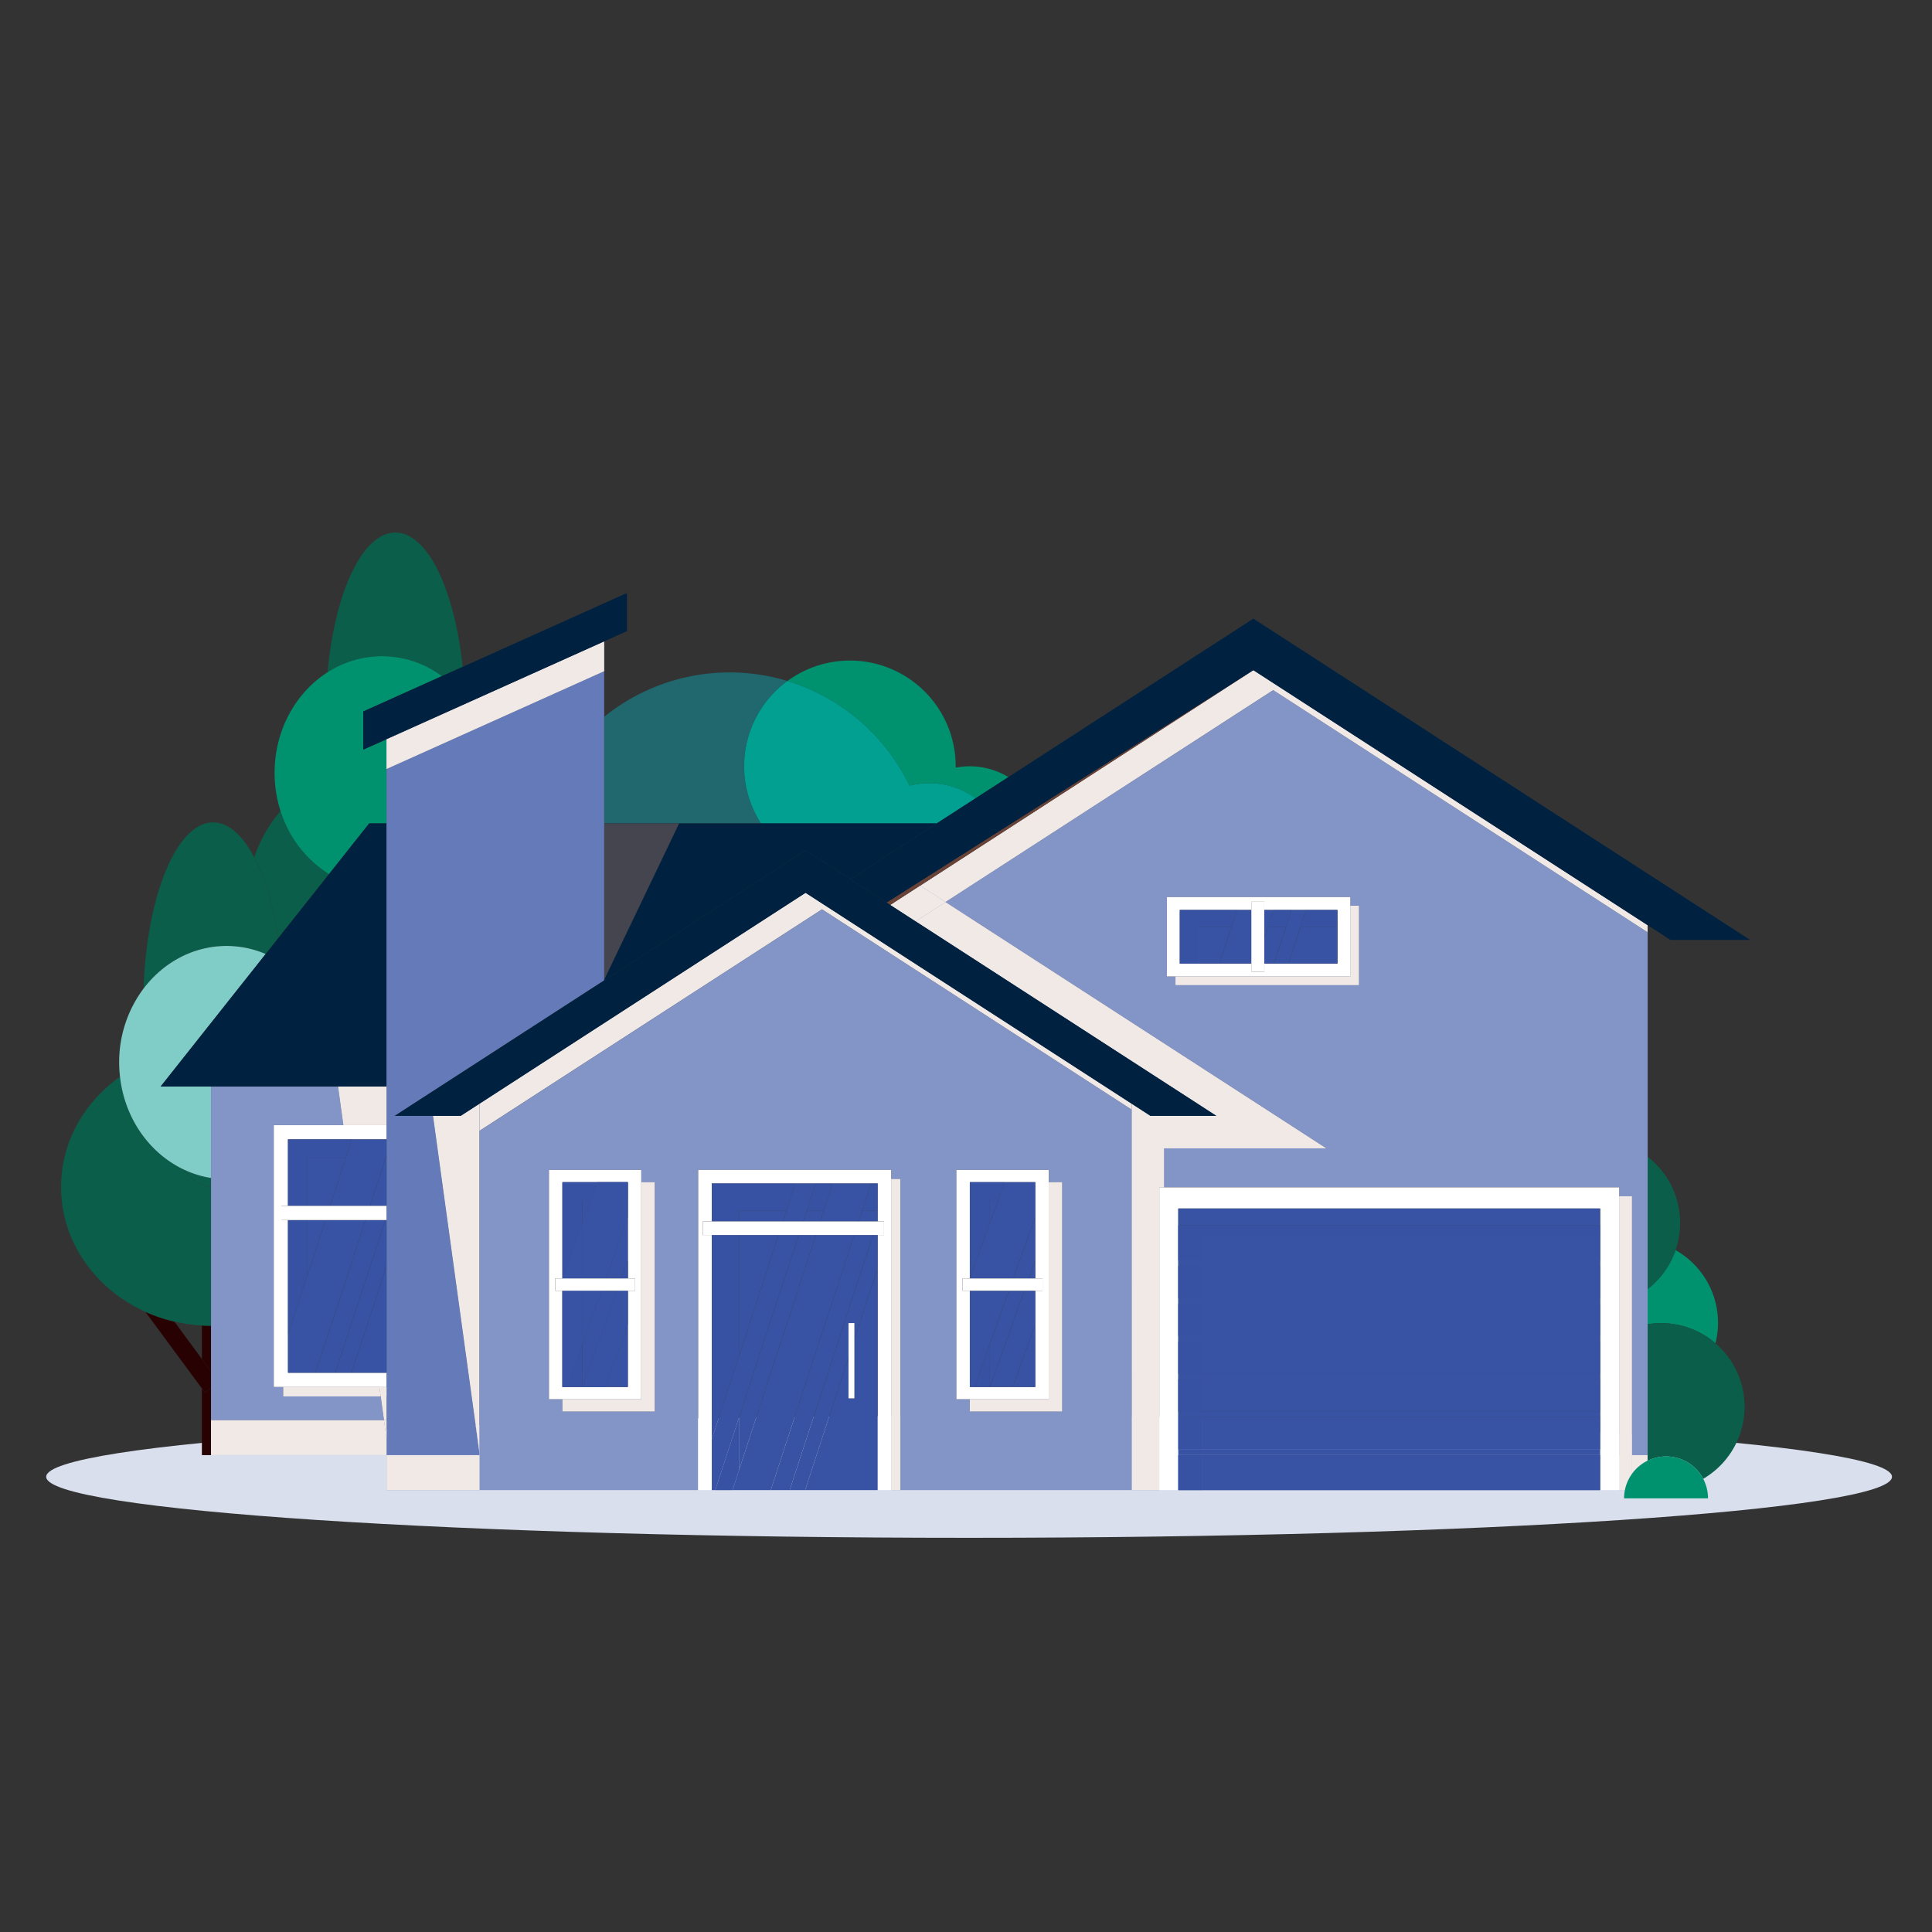 <svg xmlns="http://www.w3.org/2000/svg" width="750" height="750" viewBox="0 0 750 750"><rect x="0" y="0" width="750" height="750" fill="#333333" stroke="none"/><defs><style>.cls-1{isolation:isolate;}.cls-2{fill:#dadfee;}.cls-11,.cls-12,.cls-18,.cls-2,.cls-5{mix-blend-mode:multiply;}.cls-3{fill:none;}.cls-4{fill:#00926e;}.cls-5{fill:#04b4c5;opacity:0.4;}.cls-6{fill:#0a5e4a;}.cls-7{fill:#280202;}.cls-8{fill:#80cdc8;}.cls-9{fill:#8394c6;}.cls-10{fill:#002240;}.cls-11{fill:#89695d;opacity:0.5;}.cls-12{fill:#f0e9e5;}.cls-13{fill:#694237;}.cls-14{fill:#657ab8;}.cls-15{fill:#fff;}.cls-16,.cls-17,.cls-18{fill:#3853a3;}.cls-17{mix-blend-mode:screen;}.cls-18{opacity:0.38;}</style></defs><g class="cls-1"><g id="line"><path class="cls-2" d="M734.47,573.29c0,13.08-160.4,23.69-358.27,23.69S17.93,586.37,17.93,573.29s160.4-23.68,358.27-23.68S734.47,560.21,734.47,573.29Z"></path><path class="cls-3" d="M67.69,513.05l10.68,14.51v-13A62.31,62.31,0,0,1,67.69,513.05Z"></path><path class="cls-4" d="M353.06,305a30.76,30.76,0,0,1,25.66,4.92l12.75-8.25A29,29,0,0,0,371,298c0-.18,0-.35,0-.52a41.05,41.05,0,0,0-65.33-33.1A77.68,77.68,0,0,1,353.06,305Z"></path><path class="cls-5" d="M263.62,319.64h31.8a41,41,0,0,1,10.24-55.3,77.48,77.48,0,0,0-71.12,13.92v41.38Z"></path><path class="cls-4" d="M288.89,297.44a40.89,40.89,0,0,0,6.53,22.2h68.22l15.08-9.75A30.76,30.76,0,0,0,353.06,305a77.68,77.68,0,0,0-47.4-40.63A41,41,0,0,0,288.89,297.44Z"></path><path class="cls-5" d="M288.89,297.44a40.89,40.89,0,0,0,6.53,22.2h68.22l15.08-9.75A30.76,30.76,0,0,0,353.06,305a77.68,77.68,0,0,0-47.4-40.63A41,41,0,0,0,288.89,297.44Z"></path><path class="cls-4" d="M639.59,500.39v13.69a32.38,32.38,0,0,1,26.35,7.37,34.16,34.16,0,0,0,.78-4.22,32.42,32.42,0,0,0-16.27-31.94A32.36,32.36,0,0,1,639.59,500.39Z"></path><path class="cls-6" d="M665.94,521.45a32.38,32.38,0,0,0-26.35-7.37v53a16.25,16.25,0,0,1,21.59,7,32.41,32.41,0,0,0,4.76-52.59Z"></path><path class="cls-6" d="M639.59,500.39a32.36,32.36,0,0,0,10.86-15.1,32.81,32.81,0,0,0,1.55-6.85,32.41,32.41,0,0,0-12.41-29.39Z"></path><path class="cls-6" d="M127.71,339.34a44.72,44.72,0,0,1-18.8-24.49,52.58,52.58,0,0,0-10.18,18c4.12,7.88,7.36,18.73,9.25,31.35Z"></path><path class="cls-6" d="M171.6,262.45l8-3.57c-3.13-30-13.63-52.15-26.11-52.15-12.77,0-23.47,23.13-26.32,54.24a38.9,38.9,0,0,1,44.48,1.48Z"></path><path class="cls-4" d="M127.71,339.34l15.61-19.7H150V287l-9,4V276.19l30.56-13.74A38.9,38.9,0,0,0,127.12,261c-12.28,7.87-20.52,22.39-20.52,39a48.83,48.83,0,0,0,2.31,14.88A44.72,44.72,0,0,0,127.71,339.34Z"></path><path class="cls-7" d="M81.81,514.66c-1.16,0-2.3,0-3.44-.1v13l3.55,4.82V514.66Z"></path><polygon class="cls-7" points="81.92 551.33 81.92 538.81 79.52 540.59 78.37 539.04 78.37 564.89 81.92 564.89 81.92 551.33 81.92 551.33"></polygon><path class="cls-7" d="M81.92,538.81v-6.43l-3.55-4.82L67.69,513.05a59.65,59.65,0,0,1-11.24-3.78L78.37,539l1.14,1.55Z"></path><path class="cls-6" d="M78.37,514.56c1.14.06,2.28.1,3.44.1h.11V460.78c-3.88-.31-7.56-2.74-10.86-6.9C57.94,447.56,48.39,434.1,46.59,418c-13.91,9.83-22.88,25.34-22.88,42.8,0,21.3,13.36,39.71,32.74,48.43a59.65,59.65,0,0,0,11.24,3.78A62.31,62.31,0,0,0,78.37,514.56Z"></path><path class="cls-6" d="M87.94,367.22a38.56,38.56,0,0,1,15.19,3.12l4.85-6.11c-1.89-12.62-5.13-23.47-9.25-31.35-4.47-8.56-10-13.62-16-13.62-14.13,0-25.72,28.3-27,64.39C63.46,373.62,75,367.22,87.94,367.22Z"></path><path class="cls-6" d="M71.06,453.88c3.3,4.16,7,6.59,10.86,6.9v-3.49A38.61,38.61,0,0,1,71.06,453.88Z"></path><path class="cls-8" d="M71.06,453.88a38.61,38.61,0,0,0,10.86,3.41V421.8H62.35l40.78-51.46a38.56,38.56,0,0,0-15.19-3.12c-12.93,0-24.48,6.4-32.13,16.43a47.56,47.56,0,0,0-9.55,28.84,48.37,48.37,0,0,0,.33,5.55C48.39,434.1,57.94,447.56,71.06,453.88Z"></path><polygon class="cls-9" points="109.95 542.09 109.95 538.41 106.28 538.41 106.28 436.79 133.31 436.79 131.25 421.8 81.92 421.8 81.92 457.29 81.92 460.78 81.92 514.66 81.92 532.38 81.92 538.81 81.92 551.33 149.09 551.33 147.81 542.09 109.95 542.09"></polygon><rect class="cls-9" x="146.69" y="561.55" width="6.68" transform="translate(-75.32 25.77) rotate(-7.85)"></rect><polygon class="cls-10" points="312.72 330.04 330.14 341.31 341.73 333.81 341.73 333.81 363.64 319.64 295.42 319.64 263.62 319.64 234.54 380.3 234.54 380.6 312.72 330.04"></polygon><polygon class="cls-10" points="127.71 339.34 107.98 364.23 103.14 370.34 62.35 421.8 81.92 421.8 131.25 421.8 150.04 421.8 150.04 319.64 143.32 319.64 127.71 339.34"></polygon><polygon class="cls-10" points="234.54 319.64 234.54 380.3 263.62 319.64 234.54 319.64"></polygon><polygon class="cls-11" points="234.54 319.64 234.54 380.3 263.62 319.64 234.54 319.64"></polygon><path class="cls-9" d="M367,350.16l147.84,95.62h-63v15.15H628.55v3.46h5v100.5h6.07v-203l-145.34-94Zm86,28.91V348.25h71.23v3.34h3.34v30.83H456.32v-3.35Z"></path><polygon class="cls-9" points="357.21 343.82 357.21 343.82 357.21 343.82 367.01 350.16 494.25 267.87 639.59 361.87 639.59 359.15 486.55 260.17 357.21 343.82"></polygon><polygon class="cls-12" points="357.21 343.82 357.21 343.82 357.21 343.82 367.01 350.16 494.25 267.87 639.59 361.87 639.59 359.15 486.55 260.17 357.21 343.82"></polygon><polygon class="cls-13" points="363.64 319.64 341.73 333.81 341.73 333.81 486.55 240.15 391.47 301.64 378.72 309.89 363.64 319.64"></polygon><polygon class="cls-13" points="357.21 343.82 486.55 260.17 355.87 342.96 357.21 343.82"></polygon><polygon class="cls-9" points="450.04 460.93 451.88 460.93 451.88 445.78 514.85 445.78 367.01 350.16 355.42 357.65 472.22 433.19 463.95 433.19 453.94 433.19 446.62 433.19 439.29 428.45 439.29 430.7 439.29 442.46 439.29 473.11 439.29 578.46 450.04 578.46 450.04 460.93"></polygon><polygon class="cls-12" points="450.04 460.93 451.88 460.93 451.88 445.78 514.85 445.78 367.01 350.16 355.42 357.65 472.22 433.19 463.95 433.19 453.94 433.19 446.62 433.19 439.29 428.45 439.29 430.7 439.29 442.46 439.29 473.11 439.29 578.46 450.04 578.46 450.04 460.93"></polygon><polygon class="cls-9" points="345.62 351.31 355.42 357.65 367.01 350.16 357.21 343.82 345.62 351.31"></polygon><polygon class="cls-12" points="345.62 351.31 355.42 357.65 367.01 350.16 357.21 343.82 345.62 351.31"></polygon><polygon class="cls-12" points="345.62 351.31 355.42 357.65 367.01 350.16 357.21 343.82 345.62 351.31"></polygon><polygon class="cls-13" points="330.14 341.31 330.14 341.31 341.73 333.81 341.73 333.81 341.73 333.81 330.14 341.31"></polygon><polygon class="cls-13" points="345.62 351.31 357.21 343.82 357.21 343.82 357.21 343.82 355.87 342.96 344.17 350.38 345.62 351.31"></polygon><polygon class="cls-14" points="186.15 564.15 168.11 433.19 161.49 433.19 153.22 433.19 234.54 380.6 234.54 380.3 234.54 319.64 234.54 278.26 234.54 260.56 150.04 298.54 150.04 286.95 150.04 286.96 150.04 319.64 150.04 421.8 150.04 436.79 150.04 438.24 150.04 440.47 150.04 442.31 150.04 445.99 150.04 448.7 150.04 449.67 150.04 452.38 150.04 453.35 150.04 468.11 150.04 471.79 150.04 472.19 150.04 473.63 150.04 475.87 150.04 477.31 150.04 491.38 150.04 495.06 150.04 532.89 150.04 536.57 150.04 538.41 150.04 542.09 150.04 558.22 150.04 564.89 186.15 564.89 186.15 578.46 186.15 578.46 186.15 564.15"></polygon><polygon class="cls-14" points="150.04 286.95 150.04 298.54 234.54 260.56 234.54 248.98 150.04 286.95"></polygon><polygon class="cls-12" points="150.04 286.95 150.04 298.54 234.54 260.56 234.54 248.98 150.04 286.95"></polygon><polygon class="cls-14" points="178.82 433.19 171.49 433.19 168.11 433.19 186.15 564.15 186.15 473.11 186.15 444.17 186.15 442.46 186.15 438.94 186.15 428.45 178.82 433.19"></polygon><polygon class="cls-12" points="178.82 433.19 171.49 433.19 168.11 433.19 186.15 564.15 186.15 473.11 186.15 444.17 186.15 442.46 186.15 438.94 186.15 428.45 178.82 433.19"></polygon><path class="cls-9" d="M439.29,473.11V430.7L319.09,353l-132.94,86V578.46H271V454.16H346v3.52h3.51V578.46h89.81Zm-68,70.07v-89h35.84v4.76h5.22v89H376.49v-4.76Zm-158.16,0v-89h35.83v4.76h5.23v89H218.33v-4.76Z"></path><polygon class="cls-9" points="312.72 346.59 186.15 428.45 186.15 438.94 319.09 352.96 439.29 430.7 439.29 428.45 312.72 346.59"></polygon><polygon class="cls-12" points="312.72 346.59 186.15 428.45 186.15 438.94 319.09 352.96 439.29 430.7 439.29 428.45 312.72 346.59"></polygon><polygon class="cls-10" points="341.73 333.81 330.14 341.31 344.17 350.38 355.87 342.96 486.55 260.17 639.59 359.15 648.45 364.88 657.3 364.88 669.4 364.88 679.4 364.88 486.55 240.15 341.73 333.81"></polygon><polygon class="cls-10" points="141.04 276.19 141.04 291 150.04 286.96 150.04 286.95 234.54 248.98 243.39 245 243.39 230.19 179.56 258.88 171.6 262.45 141.04 276.19"></polygon><polygon class="cls-10" points="344.17 350.38 330.14 341.31 330.14 341.31 312.72 330.04 234.54 380.6 153.22 433.19 161.49 433.19 168.11 433.19 171.49 433.19 178.82 433.19 186.15 428.45 312.72 346.59 439.29 428.45 446.62 433.19 453.94 433.19 463.95 433.19 472.22 433.19 355.42 357.65 345.62 351.31 344.17 350.38"></polygon><polygon class="cls-9" points="131.25 421.8 133.31 436.79 150.04 436.79 150.04 421.8 131.25 421.8"></polygon><polygon class="cls-12" points="131.25 421.8 133.31 436.79 150.04 436.79 150.04 421.8 131.25 421.8"></polygon><polygon class="cls-9" points="149.09 551.33 150.03 551.33 150.03 558.21 150.04 558.22 150.04 542.09 147.81 542.09 149.09 551.33"></polygon><polygon class="cls-12" points="149.09 551.33 150.03 551.33 150.03 558.21 150.04 558.22 150.04 542.09 147.81 542.09 149.09 551.33"></polygon><path class="cls-9" d="M633.52,572.21a16.28,16.28,0,0,1,6.07-5.15v-2.17h-6.07Z"></path><path class="cls-12" d="M633.52,572.21a16.28,16.28,0,0,1,6.07-5.15v-2.17h-6.07Z"></path><rect class="cls-12" x="150.03" y="564.89" height="13.56"></rect><rect class="cls-14" x="150.04" y="564.89" width="36.11" height="13.56"></rect><rect class="cls-12" x="150.04" y="564.89" width="36.11" height="13.56"></rect><rect class="cls-7" x="81.92" y="551.33" height="13.56"></rect><rect class="cls-12" x="81.92" y="551.33" height="13.56"></rect><polygon class="cls-9" points="149.09 551.33 81.92 551.33 81.92 564.89 88.03 564.89 150.03 564.89 150.03 558.21 149.09 551.33"></polygon><polygon class="cls-12" points="149.09 551.33 81.92 551.33 81.92 564.89 88.03 564.89 150.03 564.89 150.03 558.21 149.09 551.33"></polygon><polygon class="cls-9" points="149.09 551.33 150.03 558.21 150.03 551.33 149.09 551.33"></polygon><polygon class="cls-12" points="149.09 551.33 150.03 558.21 150.03 551.33 149.09 551.33"></polygon><polygon class="cls-12" points="149.09 551.33 150.03 558.21 150.03 551.33 149.09 551.33"></polygon><rect class="cls-9" x="628.55" y="464.39" width="4.97" height="100.51"></rect><rect class="cls-12" x="628.55" y="464.39" width="4.97" height="100.51"></rect><path class="cls-9" d="M633.52,572.21v-7.32h-5v13.57h2.25A16.26,16.26,0,0,1,633.52,572.21Z"></path><path class="cls-12" d="M633.52,572.21v-7.32h-5v13.57h2.25A16.26,16.26,0,0,1,633.52,572.21Z"></path><path class="cls-12" d="M633.52,572.21v-7.32h-5v13.57h2.25A16.26,16.26,0,0,1,633.52,572.21Z"></path><polygon class="cls-15" points="628.55 564.89 628.55 464.39 628.55 460.93 451.88 460.93 450.04 460.93 450.04 578.46 451.88 578.46 455.01 578.46 457.41 578.46 457.41 564.86 457.41 562.69 457.41 550.17 457.41 548.01 457.41 535.49 457.41 533.32 457.41 520.81 457.41 518.64 457.41 506.13 457.41 503.96 457.41 491.44 457.41 489.27 457.41 475.68 457.41 469.14 457.41 469.14 621.18 469.14 621.18 469.14 621.18 475.68 621.18 479.53 621.18 489.27 621.18 491.44 621.18 503.96 621.18 506.13 621.18 518.64 621.18 520.81 621.18 533.32 621.18 535.49 621.18 548.01 621.18 550.17 621.18 562.69 621.18 564.86 621.18 578.46 626.15 578.46 628.55 578.46 628.55 564.89"></polygon><rect class="cls-16" x="466.73" y="550.17" width="154.45" height="12.52"></rect><rect class="cls-17" x="466.73" y="550.17" width="154.45" height="12.52"></rect><rect class="cls-16" x="466.73" y="535.49" width="154.45" height="12.51"></rect><rect class="cls-17" x="466.73" y="535.49" width="154.45" height="12.51"></rect><rect class="cls-16" x="466.73" y="506.12" width="154.45" height="12.52"></rect><rect class="cls-17" x="466.73" y="506.12" width="154.45" height="12.52"></rect><rect class="cls-16" x="466.73" y="491.44" width="154.45" height="12.52"></rect><rect class="cls-17" x="466.73" y="491.44" width="154.45" height="12.52"></rect><rect class="cls-16" x="466.73" y="520.81" width="154.45" height="12.52"></rect><rect class="cls-17" x="466.73" y="520.81" width="154.45" height="12.52"></rect><rect class="cls-16" x="466.73" y="479.53" width="154.45" height="9.75"></rect><rect class="cls-17" x="466.73" y="479.53" width="154.45" height="9.75"></rect><polygon class="cls-16" points="621.18 564.86 466.73 564.86 466.73 578.46 471.7 578.46 486.55 578.46 621.18 578.46 621.18 564.86"></polygon><polygon class="cls-17" points="621.18 564.86 466.73 564.86 466.73 578.46 471.7 578.46 486.55 578.46 621.18 578.46 621.18 564.86"></polygon><rect class="cls-15" x="457.41" y="469.14" width="163.77"></rect><rect class="cls-18" x="457.41" y="469.14" width="163.77"></rect><rect class="cls-16" x="457.41" y="506.12" width="9.32" height="12.52"></rect><rect class="cls-17" x="457.41" y="506.12" width="9.32" height="12.52"></rect><rect class="cls-18" x="457.41" y="506.12" width="9.32" height="12.52"></rect><rect class="cls-16" x="457.41" y="535.49" width="9.32" height="12.51"></rect><rect class="cls-17" x="457.41" y="535.49" width="9.32" height="12.51"></rect><rect class="cls-18" x="457.41" y="535.49" width="9.32" height="12.51"></rect><rect class="cls-16" x="457.41" y="491.44" width="9.32" height="12.52"></rect><rect class="cls-17" x="457.41" y="491.44" width="9.32" height="12.52"></rect><rect class="cls-18" x="457.41" y="491.44" width="9.32" height="12.52"></rect><polygon class="cls-16" points="466.73 479.53 621.18 479.53 621.18 475.68 457.41 475.68 457.41 489.27 466.73 489.27 466.73 479.53"></polygon><polygon class="cls-17" points="466.73 479.53 621.18 479.53 621.18 475.68 457.41 475.68 457.41 489.27 466.73 489.27 466.73 479.53"></polygon><polygon class="cls-18" points="466.73 479.53 621.18 479.53 621.18 475.68 457.41 475.68 457.41 489.27 466.73 489.27 466.73 479.53"></polygon><rect class="cls-16" x="457.41" y="520.81" width="9.32" height="12.52"></rect><rect class="cls-17" x="457.41" y="520.81" width="9.32" height="12.52"></rect><rect class="cls-18" x="457.41" y="520.81" width="9.32" height="12.52"></rect><rect class="cls-16" x="457.41" y="550.17" width="9.32" height="12.52"></rect><rect class="cls-17" x="457.41" y="550.17" width="9.32" height="12.52"></rect><rect class="cls-18" x="457.41" y="550.17" width="9.32" height="12.52"></rect><polygon class="cls-16" points="466.73 564.86 457.41 564.86 457.41 578.46 462.38 578.46 466.73 578.46 466.73 564.86"></polygon><polygon class="cls-17" points="466.73 564.86 457.41 564.86 457.41 578.46 462.38 578.46 466.73 578.46 466.73 564.86"></polygon><polygon class="cls-18" points="466.73 564.86 457.41 564.86 457.41 578.46 462.38 578.46 466.73 578.46 466.73 564.86"></polygon><polygon class="cls-16" points="621.18 491.44 621.18 489.27 466.73 489.27 457.41 489.27 457.41 491.44 466.73 491.44 621.18 491.44"></polygon><polygon class="cls-16" points="621.18 506.13 621.18 503.96 466.73 503.96 457.41 503.96 457.41 506.13 466.73 506.13 621.18 506.13"></polygon><polygon class="cls-16" points="621.18 520.81 621.18 518.64 466.73 518.64 457.41 518.64 457.41 520.81 466.73 520.81 621.18 520.81"></polygon><polygon class="cls-16" points="621.18 535.49 621.18 533.32 466.73 533.32 457.41 533.32 457.41 535.49 466.73 535.49 621.18 535.49"></polygon><polygon class="cls-16" points="621.18 550.17 621.18 548.01 466.73 548.01 457.41 548.01 457.41 550.17 466.73 550.17 621.18 550.17"></polygon><polygon class="cls-16" points="621.18 564.86 621.18 562.69 466.73 562.69 457.41 562.69 457.41 564.86 466.73 564.86 621.18 564.86"></polygon><rect class="cls-16" x="457.41" y="469.14" width="163.77" height="6.54"></rect><polygon class="cls-9" points="147.81 542.09 147.31 538.41 109.95 538.41 109.95 542.09 147.81 542.09"></polygon><polygon class="cls-12" points="147.81 542.09 147.31 538.41 109.95 538.41 109.95 542.09 147.81 542.09"></polygon><polygon class="cls-9" points="147.81 542.09 150.04 542.09 150.04 538.41 147.31 538.41 147.81 542.09"></polygon><polygon class="cls-12" points="147.81 542.09 150.04 542.09 150.04 538.41 147.31 538.41 147.81 542.09"></polygon><polygon class="cls-12" points="147.81 542.09 150.04 542.09 150.04 538.41 147.31 538.41 147.81 542.09"></polygon><polygon class="cls-15" points="133.31 436.79 106.28 436.79 106.28 538.41 109.95 538.41 147.31 538.41 150.04 538.41 150.04 536.57 150.04 532.89 136.46 532.89 130.19 532.89 122.51 532.89 119.15 532.89 111.8 532.89 111.8 518.17 111.8 473.63 109.2 473.63 109.2 468.11 111.8 468.11 111.8 442.31 136.6 442.31 150.04 442.31 150.04 440.47 150.04 438.24 150.04 436.79 133.31 436.79"></polygon><polygon class="cls-16" points="136.46 532.89 150.04 532.89 150.04 495.06 150.04 491.38 136.46 532.89"></polygon><polygon class="cls-16" points="119.15 468.11 128.16 468.11 134.19 449.67 119.15 449.67 119.15 468.11"></polygon><polygon class="cls-16" points="126.36 473.63 119.15 473.63 119.15 495.66 126.36 473.63"></polygon><polygon class="cls-16" points="149.56 473.63 141.88 473.63 122.51 532.89 130.19 532.89 149.56 473.63"></polygon><polygon class="cls-16" points="143.69 468.11 150.04 468.11 150.04 453.35 150.04 452.38 150.04 449.67 149.72 449.67 143.69 468.11"></polygon><polygon class="cls-16" points="119.15 449.67 134.19 449.67 136.6 442.31 111.8 442.31 111.8 468.11 119.15 468.11 119.15 449.67"></polygon><polygon class="cls-18" points="119.15 449.67 134.19 449.67 136.6 442.31 111.8 442.31 111.8 468.11 119.15 468.11 119.15 449.67"></polygon><polygon class="cls-16" points="119.15 495.66 119.15 473.63 111.8 473.63 111.8 518.17 119.15 495.66"></polygon><polygon class="cls-18" points="119.15 495.66 119.15 473.63 111.8 473.63 111.8 518.17 119.15 495.66"></polygon><polygon class="cls-16" points="150.04 449.67 150.04 448.7 149.72 449.67 150.04 449.67"></polygon><polygon class="cls-18" points="150.04 449.67 150.04 448.7 149.72 449.67 150.04 449.67"></polygon><polygon class="cls-16" points="141.88 473.63 126.36 473.63 119.15 495.66 111.8 518.17 111.8 532.89 119.15 532.89 122.51 532.89 141.88 473.63"></polygon><polygon class="cls-16" points="136.6 442.31 134.19 449.67 128.16 468.11 143.69 468.11 149.72 449.67 150.04 448.7 150.04 445.99 150.04 442.31 136.6 442.31"></polygon><polygon class="cls-16" points="130.19 532.89 136.46 532.89 150.04 491.38 150.04 477.31 150.04 475.87 150.04 473.63 149.56 473.63 130.19 532.89"></polygon><polygon class="cls-15" points="128.16 468.11 119.15 468.11 111.8 468.11 109.2 468.11 109.2 473.63 111.8 473.63 119.15 473.63 126.36 473.63 141.88 473.63 149.56 473.63 150.04 473.63 150.04 472.19 150.04 471.79 150.04 468.11 143.69 468.11 128.16 468.11"></polygon><polygon class="cls-9" points="527.55 382.42 527.55 351.59 524.21 351.59 524.21 379.07 456.32 379.07 456.32 382.42 527.55 382.42"></polygon><polygon class="cls-12" points="527.55 382.42 527.55 351.59 524.21 351.59 524.21 379.07 456.32 379.07 456.32 382.42 527.55 382.42"></polygon><path class="cls-15" d="M524.21,351.59v-3.34H453v30.82h71.23Zm-5,8.36v14.11h-28.4v3.21h-5v-3.21H458V353.27h27.77v-3.21h5v3.21h28.4Z"></path><polygon class="cls-16" points="464.68 359.95 464.68 374.06 473.44 374.06 478.05 359.95 464.68 359.95"></polygon><polygon class="cls-16" points="500.24 374.06 519.19 374.06 519.19 359.95 504.85 359.95 500.24 374.06"></polygon><polygon class="cls-16" points="492.17 359.95 490.79 364.15 490.79 374.06 494.54 374.06 499.14 359.95 492.17 359.95"></polygon><polygon class="cls-16" points="499.14 359.95 501.33 353.27 494.35 353.27 492.17 359.95 499.14 359.95"></polygon><polygon class="cls-18" points="499.14 359.95 501.33 353.27 494.35 353.27 492.17 359.95 499.14 359.95"></polygon><polygon class="cls-16" points="478.05 359.95 480.24 353.27 458 353.27 458 374.06 464.68 374.06 464.68 359.95 478.05 359.95"></polygon><polygon class="cls-18" points="478.05 359.95 480.24 353.27 458 353.27 458 374.06 464.68 374.06 464.68 359.95 478.05 359.95"></polygon><polygon class="cls-16" points="504.85 359.95 519.19 359.95 519.19 353.27 507.03 353.27 504.85 359.95"></polygon><polygon class="cls-18" points="504.85 359.95 519.19 359.95 519.19 353.27 507.03 353.27 504.85 359.95"></polygon><polygon class="cls-16" points="490.79 364.15 492.17 359.95 494.35 353.27 490.79 353.27 490.79 364.15"></polygon><polygon class="cls-16" points="485.77 353.27 480.24 353.27 478.05 359.95 473.44 374.06 485.77 374.06 485.77 353.27"></polygon><polygon class="cls-16" points="507.03 353.27 501.33 353.27 499.14 359.95 494.54 374.06 500.24 374.06 504.85 359.95 507.03 353.27"></polygon><polygon class="cls-15" points="490.79 353.27 490.79 350.06 485.77 350.06 485.77 353.27 485.77 374.06 485.77 377.27 490.79 377.27 490.79 374.06 490.79 364.15 490.79 353.27"></polygon><rect class="cls-9" x="345.97" y="457.68" width="3.52" height="120.78"></rect><rect class="cls-12" x="345.97" y="457.68" width="3.52" height="120.78"></rect><polygon class="cls-15" points="345.97 457.68 345.97 454.16 271.03 454.16 271.03 578.46 274.55 578.46 276.31 578.46 276.31 558.74 276.31 479.43 272.81 479.43 272.81 474.15 276.31 474.15 276.31 459.44 308.77 459.44 316.59 459.44 323.27 459.44 338.12 459.44 340.69 459.44 340.69 470 340.69 474.03 340.69 474.15 343.18 474.15 343.18 479.43 340.69 479.43 340.69 492.38 340.69 578.46 345.97 578.46 345.97 457.68"></polygon><polygon class="cls-16" points="286.86 526.46 302.24 479.43 286.86 479.43 286.86 526.46"></polygon><polygon class="cls-16" points="286.86 470 286.86 474.15 303.96 474.15 305.32 470 286.86 470"></polygon><polygon class="cls-16" points="338.92 479.43 331.58 479.43 299.21 578.46 306.55 578.46 338.92 479.43"></polygon><polygon class="cls-16" points="286.86 550.36 286.86 570.79 316.73 479.43 310.05 479.43 286.86 550.36"></polygon><polygon class="cls-16" points="313.14 470 311.78 474.15 318.46 474.15 319.82 470 313.14 470"></polygon><polygon class="cls-16" points="340.69 492.38 331.68 519.93 331.68 542.85 329.39 542.85 329.39 526.93 312.55 578.46 333.51 578.46 340.69 578.46 340.69 492.38"></polygon><polygon class="cls-16" points="333.31 474.15 340.65 474.15 340.69 474.03 340.69 470 334.67 470 333.31 474.15"></polygon><polygon class="cls-16" points="286.86 550.36 277.68 578.46 284.36 578.46 286.86 570.79 286.86 550.36"></polygon><polygon class="cls-18" points="286.86 550.36 277.68 578.46 284.36 578.46 286.86 570.79 286.86 550.36"></polygon><polygon class="cls-16" points="286.86 470 305.32 470 308.77 459.44 276.31 459.44 276.31 474.15 286.86 474.15 286.86 470"></polygon><polygon class="cls-18" points="286.86 470 305.32 470 308.77 459.44 276.31 459.44 276.31 474.15 286.86 474.15 286.86 470"></polygon><polygon class="cls-16" points="286.86 479.43 276.31 479.43 276.31 558.74 286.86 526.46 286.86 479.43"></polygon><polygon class="cls-18" points="286.86 479.43 276.31 479.43 276.31 558.74 286.86 526.46 286.86 479.43"></polygon><polygon class="cls-16" points="319.82 470 323.27 459.44 316.59 459.44 313.14 470 319.82 470"></polygon><polygon class="cls-18" points="319.82 470 323.27 459.44 316.59 459.44 313.14 470 319.82 470"></polygon><polygon class="cls-16" points="340.69 470 340.69 459.44 338.12 459.44 334.67 470 340.69 470"></polygon><polygon class="cls-18" points="340.69 470 340.69 459.44 338.12 459.44 334.67 470 340.69 470"></polygon><polygon class="cls-16" points="331.58 479.43 316.73 479.43 286.86 570.79 284.36 578.46 286.86 578.46 299.21 578.46 331.58 479.43"></polygon><polygon class="cls-16" points="318.46 474.15 333.31 474.15 334.67 470 338.12 459.44 323.27 459.44 319.82 470 318.46 474.15"></polygon><polygon class="cls-16" points="305.32 470 303.96 474.15 311.78 474.15 313.14 470 316.59 459.44 308.77 459.44 305.32 470"></polygon><polygon class="cls-16" points="286.86 550.36 310.05 479.43 302.24 479.43 286.86 526.46 276.31 558.74 276.31 578.46 277.68 578.46 286.86 550.36"></polygon><polygon class="cls-16" points="329.39 526.93 329.39 513.62 331.68 513.62 331.68 519.93 340.69 492.38 340.69 479.43 338.92 479.43 306.55 578.46 312.55 578.46 329.39 526.93"></polygon><polygon class="cls-16" points="340.69 474.15 340.69 474.03 340.65 474.15 340.69 474.15"></polygon><polygon class="cls-15" points="302.24 479.43 310.05 479.43 316.73 479.43 331.58 479.43 338.92 479.43 340.69 479.43 343.18 479.43 343.18 474.15 340.69 474.15 340.65 474.15 333.31 474.15 318.46 474.15 311.78 474.15 303.96 474.15 286.86 474.15 276.31 474.15 272.81 474.15 272.81 479.43 276.31 479.43 286.86 479.43 302.24 479.43"></polygon><polygon class="cls-15" points="329.39 513.62 329.39 526.93 329.39 542.85 331.68 542.85 331.68 519.93 331.68 513.62 329.39 513.62"></polygon><polygon class="cls-9" points="412.33 547.94 412.33 458.92 407.11 458.92 407.11 543.18 376.49 543.18 376.49 547.94 412.33 547.94"></polygon><polygon class="cls-12" points="412.33 547.94 412.33 458.92 407.11 458.92 407.11 543.18 376.49 543.18 376.49 547.94 412.33 547.94"></polygon><path class="cls-15" d="M407.11,543.18v-89H371.27v89h35.84Zm-22.85-4.76h-7.77V501.05h-2.82v-4.76h2.82V458.92h25.39v13.65h0v16.72h0v7h2.83v4.76h-2.83v13.07h0v24.3H384.26Z"></path><polygon class="cls-16" points="397.66 501.05 391.67 501.05 384.26 521.71 384.26 538.42 397.66 501.05"></polygon><polygon class="cls-16" points="401.88 538.42 401.88 514.12 393.16 538.42 401.88 538.42"></polygon><polygon class="cls-16" points="384.26 465.92 384.26 474.81 387.44 465.92 384.26 465.92"></polygon><polygon class="cls-16" points="393.37 496.29 399.37 496.29 401.88 489.29 401.88 472.57 393.37 496.29"></polygon><polygon class="cls-16" points="384.26 474.81 384.26 465.92 387.44 465.92 389.95 458.92 376.49 458.92 376.49 496.29 376.55 496.29 384.26 474.81"></polygon><polygon class="cls-18" points="384.26 474.81 384.26 465.92 387.44 465.92 389.95 458.92 376.49 458.92 376.49 496.29 376.55 496.29 384.26 474.81"></polygon><polygon class="cls-16" points="378.26 538.42 384.26 538.42 384.26 521.71 378.26 538.42"></polygon><polygon class="cls-18" points="378.26 538.42 384.26 538.42 384.26 521.71 378.26 538.42"></polygon><polygon class="cls-16" points="384.26 474.81 376.55 496.29 393.37 496.29 401.88 472.57 401.88 472.57 401.88 465.92 401.88 458.92 401.88 458.92 389.95 458.92 387.44 465.92 384.26 474.81"></polygon><polygon class="cls-16" points="391.67 501.05 376.49 501.05 376.49 538.42 378.26 538.42 384.26 521.71 391.67 501.05"></polygon><polygon class="cls-16" points="401.88 514.12 401.88 514.12 401.88 501.05 397.66 501.05 384.26 538.42 393.16 538.42 401.88 514.12"></polygon><polygon class="cls-16" points="401.88 496.29 401.88 489.28 401.88 489.29 399.37 496.29 401.88 496.29"></polygon><polygon class="cls-15" points="391.67 501.05 397.66 501.05 401.88 501.05 404.71 501.05 404.71 496.29 401.88 496.29 399.37 496.29 393.37 496.29 376.55 496.29 376.49 496.29 373.67 496.29 373.67 501.05 376.49 501.05 391.67 501.05"></polygon><polygon class="cls-9" points="254.17 547.94 254.17 458.92 248.94 458.92 248.94 543.18 218.33 543.18 218.33 547.94 254.17 547.94"></polygon><polygon class="cls-12" points="254.17 547.94 254.17 458.92 248.94 458.92 248.94 543.18 218.33 543.18 218.33 547.94 254.17 547.94"></polygon><path class="cls-15" d="M248.94,543.18v-89H213.11v89h35.83Zm-28.84-4.76h-1.77V501.05h-2.82v-4.76h2.82V458.92h25.39v13.65h0v16.72h0v7h2.83v4.76h-2.83v13.07h0v24.3H220.1Z"></path><polygon class="cls-16" points="241.21 496.29 243.72 489.29 243.72 472.57 235.21 496.29 241.21 496.29"></polygon><polygon class="cls-16" points="239.5 501.05 233.5 501.05 226.09 521.71 226.09 538.42 239.5 501.05"></polygon><polygon class="cls-16" points="243.72 538.42 243.72 514.12 235 538.42 243.72 538.42"></polygon><polygon class="cls-16" points="226.09 465.92 226.09 474.81 229.28 465.92 226.09 465.92"></polygon><polygon class="cls-16" points="226.09 474.81 226.09 465.92 229.28 465.92 231.79 458.92 218.33 458.92 218.33 496.29 218.39 496.29 226.09 474.81"></polygon><polygon class="cls-18" points="226.09 474.81 226.09 465.92 229.28 465.92 231.79 458.92 218.33 458.92 218.33 496.29 218.39 496.29 226.09 474.81"></polygon><polygon class="cls-16" points="220.1 538.42 226.09 538.42 226.09 521.71 220.1 538.42"></polygon><polygon class="cls-18" points="220.1 538.42 226.09 538.42 226.09 521.71 220.1 538.42"></polygon><rect class="cls-15" x="243.72" y="465.92" height="6.65" transform="translate(-279.89 542.9) rotate(-70.56)"></rect><rect class="cls-17" x="243.72" y="465.92" height="6.65" transform="translate(-279.89 542.9) rotate(-70.56)"></rect><polygon class="cls-16" points="229.28 465.92 226.09 474.81 226.09 496.29 235.21 496.29 243.72 472.57 243.72 465.92 229.28 465.92"></polygon><polygon class="cls-17" points="229.28 465.92 226.09 474.81 226.09 496.29 235.21 496.29 243.72 472.57 243.72 465.92 229.28 465.92"></polygon><polygon class="cls-16" points="226.09 521.71 233.5 501.05 226.09 501.05 226.09 521.71"></polygon><polygon class="cls-17" points="226.09 521.71 233.5 501.05 226.09 501.05 226.09 521.71"></polygon><rect class="cls-15" x="243.72" y="458.92" height="7"></rect><rect class="cls-18" x="243.72" y="458.92" height="7"></rect><rect class="cls-17" x="243.72" y="458.92" height="7"></rect><polygon class="cls-16" points="218.39 496.29 226.09 496.29 226.09 474.81 218.39 496.29"></polygon><polygon class="cls-18" points="218.39 496.29 226.09 496.29 226.09 474.81 218.39 496.29"></polygon><polygon class="cls-17" points="218.39 496.29 226.09 496.29 226.09 474.81 218.39 496.29"></polygon><polygon class="cls-16" points="226.09 501.05 218.33 501.05 218.33 538.42 220.1 538.42 226.09 521.71 226.09 501.05"></polygon><polygon class="cls-18" points="226.09 501.05 218.33 501.05 218.33 538.42 220.1 538.42 226.09 521.71 226.09 501.05"></polygon><polygon class="cls-17" points="226.09 501.05 218.33 501.05 218.33 538.42 220.1 538.42 226.09 521.71 226.09 501.05"></polygon><polygon class="cls-16" points="243.72 465.92 243.72 458.92 231.79 458.92 229.28 465.92 243.72 465.92"></polygon><polygon class="cls-18" points="243.72 465.92 243.72 458.92 231.79 458.92 229.28 465.92 243.72 465.92"></polygon><polygon class="cls-17" points="243.72 465.92 243.72 458.92 231.79 458.92 229.28 465.92 243.72 465.92"></polygon><rect class="cls-15" x="243.72" y="489.28" height="7.01"></rect><rect class="cls-17" x="243.72" y="489.28" height="7.01"></rect><rect class="cls-15" x="243.72" y="501.05" height="13.06" transform="translate(-316.04 568.48) rotate(-70.56)"></rect><rect class="cls-17" x="243.72" y="501.05" height="13.06" transform="translate(-316.04 568.48) rotate(-70.56)"></rect><polygon class="cls-16" points="243.72 496.29 243.72 489.29 241.21 496.29 243.72 496.29"></polygon><polygon class="cls-17" points="243.72 496.29 243.72 489.29 241.21 496.29 243.72 496.29"></polygon><polygon class="cls-16" points="235 538.42 243.72 514.12 243.72 501.05 239.5 501.05 226.09 538.42 235 538.42"></polygon><polygon class="cls-17" points="235 538.42 243.72 514.12 243.72 501.05 239.5 501.05 226.09 538.42 235 538.42"></polygon><polygon class="cls-15" points="233.5 501.05 239.5 501.05 243.72 501.05 243.72 501.05 246.55 501.05 246.55 496.29 243.72 496.29 243.72 496.29 241.21 496.29 235.21 496.29 226.09 496.29 218.39 496.29 218.33 496.29 215.51 496.29 215.51 501.05 218.33 501.05 226.09 501.05 233.5 501.05"></polygon><path class="cls-4" d="M646.78,565.37a16.34,16.34,0,0,0-16,13.09,16.77,16.77,0,0,0-.32,3.2h32.59a16.28,16.28,0,0,0-16.29-16.29Z"></path></g></g></svg>
